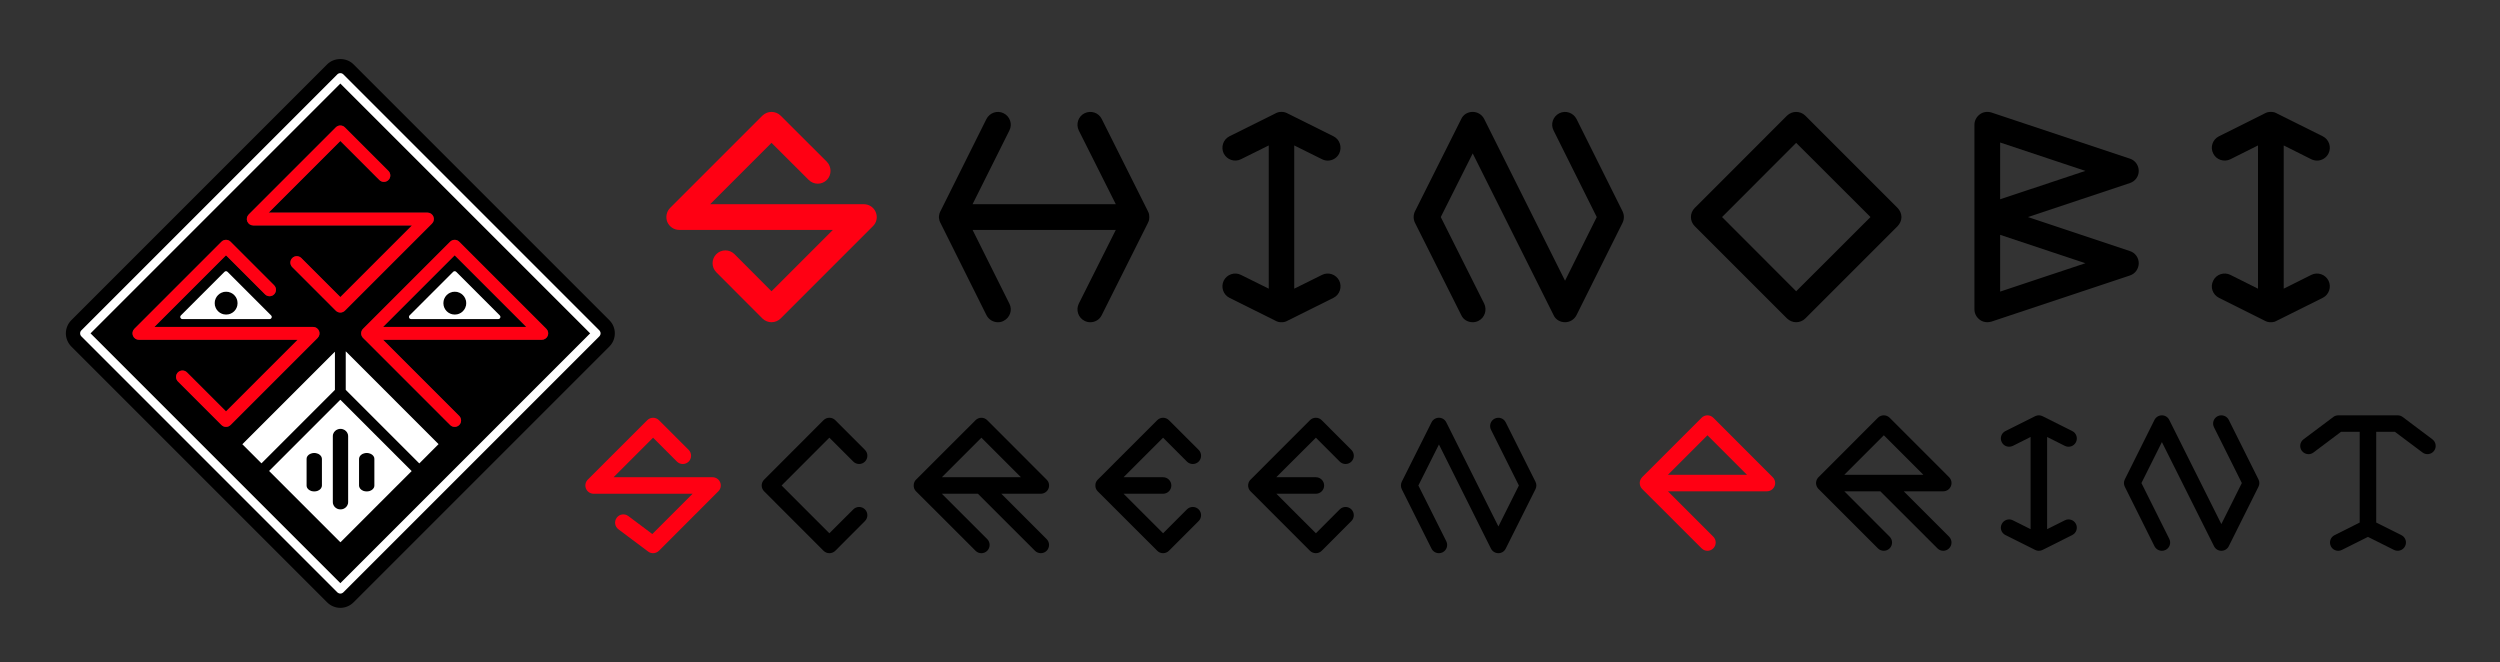 <?xml version="1.0" encoding="UTF-8"?>
<svg xmlns="http://www.w3.org/2000/svg" xmlns:xlink="http://www.w3.org/1999/xlink" width="287px" height="76px" viewBox="0 0 287 76">
  <rect x="0" y="0" width="287" height="76" fill="#333333" stroke="none"/>
  <!-- Generator: Sketch 43.2 (39069) - http://www.bohemiancoding.com/sketch -->
  <title>shinobi</title>
  <desc>Created with Sketch.</desc>
  <defs></defs>
  <g id="Page-1" stroke="none" stroke-width="1" fill="none" fill-rule="evenodd">
    <g id="Logo-for-Print-Media-2" transform="translate(7, 6)">
      <path d="M32.97,51.641 L32.97,44.074 C32.97,43.609 32.576,43.231 32.088,43.231 C31.599,43.231 31.205,43.609 31.205,44.074 L31.205,51.641 C31.205,52.106 31.599,52.484 32.088,52.484 C32.576,52.484 32.97,52.106 32.97,51.641" id="Fill-1" fill="#000000"></path>
      <path d="M29.074,46.001 C28.586,46.001 28.191,46.306 28.191,46.682 L28.191,49.741 C28.191,50.116 28.586,50.421 29.074,50.421 C29.562,50.421 29.958,50.116 29.958,49.741 L29.958,46.682 C29.958,46.306 29.562,46.001 29.074,46.001" id="Fill-3" fill="#000000"></path>
      <path d="M35.1,50.421 C35.589,50.421 35.983,50.116 35.983,49.741 L35.983,46.682 C35.983,46.306 35.589,46.001 35.1,46.001 C34.612,46.001 34.217,46.306 34.217,46.682 L34.217,49.741 C34.217,50.116 34.612,50.421 35.1,50.421" id="Fill-5" fill="#000000"></path>
      <path d="M17.645,28.803 C17.645,29.529 18.232,30.117 18.959,30.117 C19.688,30.118 20.276,29.529 20.276,28.803 C20.276,28.074 19.688,27.486 18.959,27.486 C18.233,27.486 17.645,28.074 17.645,28.803" id="Fill-7" fill="#000000"></path>
      <path d="M43.896,28.803 C43.896,29.529 44.483,30.117 45.21,30.117 C45.94,30.118 46.527,29.529 46.527,28.803 C46.527,28.074 45.94,27.486 45.21,27.486 C44.483,27.486 43.896,28.074 43.896,28.803" id="Fill-9" fill="#000000"></path>
      <path d="M50.371,30.209 C50.44,30.28 50.462,30.385 50.425,30.477 C50.386,30.568 50.297,30.628 50.197,30.628 L40.198,30.628 C40.098,30.628 40.007,30.568 39.97,30.477 C39.932,30.385 39.953,30.28 40.024,30.209 L45.024,25.209 C45.119,25.113 45.274,25.113 45.371,25.209 L50.371,30.209 Z M36.975,31.532 L53.419,31.532 L45.197,23.311 L36.975,31.532 Z" id="Fill-11" fill="#000000"></path>
      <path d="M61.795,32.617 L32.419,61.994 C32.328,62.085 32.202,62.138 32.071,62.138 C31.941,62.138 31.815,62.085 31.724,61.994 L2.348,32.617 C2.257,32.525 2.203,32.399 2.203,32.27 C2.203,32.14 2.257,32.013 2.348,31.922 L31.724,2.545 C31.916,2.353 32.226,2.353 32.419,2.545 L61.795,31.922 C61.888,32.015 61.939,32.138 61.939,32.27 C61.939,32.4 61.888,32.524 61.795,32.617 M62.957,30.76 L33.58,1.384 C32.774,0.576 31.368,0.577 30.562,1.384 L1.183,30.763 C0.787,31.161 0.56,31.71 0.56,32.27 C0.56,32.828 0.786,33.376 1.186,33.779 L30.564,63.158 C30.961,63.554 31.511,63.781 32.071,63.781 C32.632,63.781 33.181,63.554 33.58,63.156 L62.957,33.779 C63.36,33.375 63.582,32.84 63.582,32.27 C63.582,31.698 63.36,31.161 62.957,30.76" id="Fill-13" fill="#000000"></path>
      <path d="M23.912,48.054 L32.071,39.895 L40.229,48.054 C40.238,48.062 40.249,48.065 40.258,48.073 L32.08,56.251 L23.895,48.065 C23.9,48.061 23.907,48.059 23.912,48.054 L23.912,48.054 Z M31.446,34.378 L31.446,38.756 L23.03,47.172 C23.025,47.177 23.023,47.184 23.019,47.19 L20.827,44.998 L31.446,34.378 Z M24.172,30.477 C24.135,30.569 24.046,30.629 23.945,30.629 L13.944,30.629 C13.847,30.629 13.756,30.569 13.718,30.477 C13.681,30.385 13.702,30.28 13.772,30.21 L18.773,25.209 C18.868,25.113 19.023,25.113 19.119,25.209 L24.119,30.21 C24.189,30.28 24.211,30.385 24.172,30.477 L24.172,30.477 Z M8.424,31.748 L18.424,21.748 C18.713,21.46 19.179,21.46 19.466,21.748 L24.467,26.748 C24.755,27.036 24.755,27.503 24.467,27.79 C24.179,28.078 23.713,28.078 23.425,27.79 L18.946,23.31 L10.724,31.532 L28.945,31.532 C29.244,31.532 29.512,31.713 29.626,31.988 C29.741,32.263 29.677,32.58 29.467,32.79 L19.466,42.791 C19.33,42.928 19.139,43.006 18.946,43.006 C18.751,43.006 18.562,42.928 18.424,42.791 L13.424,37.791 L13.424,37.792 C13.138,37.503 13.138,37.036 13.424,36.748 C13.713,36.461 14.179,36.461 14.466,36.748 L18.946,41.229 L27.167,33.007 L8.945,33.007 C8.647,33.007 8.378,32.826 8.264,32.55 C8.15,32.277 8.214,31.96 8.424,31.748 L8.424,31.748 Z M37.593,13.623 C37.881,13.911 37.881,14.376 37.593,14.665 C37.306,14.952 36.838,14.952 36.551,14.665 L32.071,10.185 L23.849,18.408 L42.072,18.408 C42.37,18.408 42.638,18.586 42.753,18.862 C42.867,19.137 42.803,19.454 42.593,19.665 L32.592,29.666 C32.454,29.802 32.266,29.881 32.071,29.881 C31.877,29.881 31.688,29.802 31.55,29.666 L26.55,24.665 C26.262,24.377 26.262,23.911 26.55,23.623 C26.837,23.336 27.305,23.336 27.592,23.623 L32.071,28.102 L40.294,19.88 L22.07,19.88 C21.773,19.88 21.504,19.7 21.39,19.426 C21.276,19.15 21.339,18.833 21.55,18.623 L31.55,8.622 C31.837,8.335 32.306,8.335 32.592,8.622 L37.593,13.623 Z M43.343,44.987 L41.13,47.2 C41.122,47.192 41.119,47.181 41.111,47.172 L32.695,38.756 L32.695,34.337 L43.343,44.987 Z M45.718,41.749 C46.006,42.037 46.005,42.503 45.718,42.791 C45.574,42.936 45.386,43.006 45.197,43.006 C45.009,43.006 44.82,42.936 44.676,42.791 L34.685,32.798 C34.566,32.684 34.487,32.53 34.465,32.36 L34.465,32.357 L34.465,32.351 C34.465,32.351 34.465,32.349 34.465,32.345 C34.463,32.345 34.463,32.344 34.463,32.343 C34.463,32.341 34.462,32.339 34.462,32.335 L34.462,32.335 C34.458,32.282 34.459,32.229 34.466,32.176 L34.466,32.176 C34.467,32.173 34.467,32.171 34.468,32.168 L34.468,32.166 C34.469,32.164 34.469,32.162 34.469,32.16 C34.469,32.158 34.469,32.158 34.47,32.156 L34.47,32.153 C34.47,32.15 34.47,32.148 34.47,32.146 C34.479,32.102 34.49,32.059 34.503,32.018 C34.506,32.015 34.507,32.013 34.507,32.01 L34.508,32.01 C34.508,32.006 34.509,32.005 34.51,32.003 C34.51,32.002 34.511,32.001 34.511,32 C34.511,31.999 34.511,31.998 34.512,31.998 C34.512,31.994 34.513,31.993 34.514,31.992 C34.514,31.992 34.514,31.991 34.515,31.989 C34.534,31.941 34.56,31.896 34.589,31.852 C34.59,31.85 34.591,31.85 34.592,31.849 C34.593,31.849 34.593,31.848 34.594,31.846 C34.594,31.845 34.595,31.844 34.596,31.841 C34.597,31.841 34.598,31.84 34.598,31.84 C34.624,31.805 34.654,31.772 34.685,31.74 L44.676,21.748 C44.964,21.46 45.431,21.46 45.718,21.748 L55.718,31.748 C55.93,31.96 55.993,32.277 55.879,32.55 C55.765,32.826 55.496,33.007 55.198,33.007 L36.975,33.007 L45.718,41.749 Z M32.071,3.587 L3.39,32.269 L32.071,60.952 L60.754,32.269 L32.071,3.587 Z" id="Fill-15" fill="#000000"></path>
      <path d="M3.389,32.269 L32.072,3.587 L60.753,32.269 L32.072,60.952 L3.389,32.269 Z M32.418,2.545 C32.226,2.353 31.917,2.353 31.723,2.545 L2.348,31.922 C2.256,32.013 2.203,32.14 2.203,32.269 C2.203,32.4 2.256,32.526 2.348,32.617 L31.723,61.993 C31.815,62.085 31.941,62.137 32.072,62.137 C32.202,62.137 32.327,62.085 32.418,61.993 L61.795,32.617 C61.889,32.524 61.94,32.401 61.94,32.269 C61.94,32.138 61.889,32.015 61.795,31.922 L32.418,2.545 Z" id="Fill-17" fill="#FFFFFF"></path>
      <path d="M31.55,8.623 L21.55,18.623 C21.339,18.834 21.276,19.15 21.39,19.425 C21.504,19.7 21.772,19.88 22.071,19.88 L40.294,19.88 L32.072,28.103 L27.592,23.623 C27.305,23.336 26.837,23.336 26.551,23.623 C26.262,23.911 26.262,24.377 26.551,24.664 L31.55,29.665 C31.688,29.802 31.877,29.881 32.072,29.881 C32.266,29.881 32.454,29.802 32.592,29.665 L42.593,19.664 C42.804,19.454 42.866,19.138 42.753,18.862 C42.639,18.586 42.37,18.407 42.073,18.407 L23.849,18.407 L32.072,10.185 L36.55,14.664 C36.838,14.952 37.305,14.952 37.593,14.664 C37.881,14.376 37.881,13.911 37.593,13.623 L32.592,8.623 C32.305,8.334 31.837,8.334 31.55,8.623" id="Fill-19" fill="#FF0013"></path>
      <path d="M8.945,33.007 L27.168,33.007 L18.945,41.229 L14.466,36.748 C14.179,36.461 13.713,36.461 13.425,36.748 C13.138,37.036 13.138,37.504 13.425,37.791 L13.425,37.791 L18.425,42.792 C18.562,42.929 18.752,43.007 18.945,43.007 C19.139,43.007 19.33,42.929 19.466,42.792 L29.467,32.791 C29.677,32.579 29.742,32.262 29.626,31.988 C29.512,31.713 29.244,31.532 28.945,31.532 L10.724,31.532 L18.945,23.311 L23.425,27.791 C23.713,28.078 24.179,28.078 24.467,27.791 C24.755,27.503 24.755,27.036 24.467,26.748 L19.466,21.748 C19.179,21.46 18.713,21.46 18.425,21.748 L8.424,31.748 C8.213,31.96 8.15,32.276 8.264,32.551 C8.378,32.826 8.647,33.007 8.945,33.007" id="Fill-21" fill="#FF0013"></path>
      <path d="M36.975,31.532 L45.197,23.311 L53.42,31.532 L36.975,31.532 Z M55.879,32.551 C55.993,32.276 55.929,31.96 55.718,31.748 L45.718,21.748 C45.431,21.46 44.964,21.46 44.677,21.748 L34.685,31.74 C34.653,31.772 34.624,31.805 34.598,31.84 C34.598,31.84 34.597,31.841 34.596,31.841 C34.595,31.844 34.594,31.845 34.593,31.847 C34.593,31.848 34.593,31.848 34.592,31.85 C34.591,31.85 34.59,31.851 34.589,31.852 C34.56,31.896 34.534,31.942 34.515,31.99 C34.514,31.99 34.514,31.991 34.514,31.992 C34.513,31.994 34.512,31.994 34.512,31.998 C34.511,31.998 34.511,31.999 34.511,32 C34.511,32.001 34.51,32.002 34.51,32.004 C34.509,32.004 34.509,32.006 34.508,32.009 L34.508,32.011 C34.507,32.013 34.506,32.014 34.503,32.018 C34.49,32.06 34.478,32.102 34.47,32.146 C34.469,32.148 34.469,32.15 34.469,32.153 L34.469,32.156 C34.469,32.157 34.469,32.159 34.469,32.16 C34.469,32.162 34.469,32.164 34.468,32.165 L34.468,32.168 C34.467,32.17 34.467,32.173 34.466,32.176 L34.466,32.177 C34.459,32.23 34.459,32.282 34.462,32.335 L34.462,32.336 C34.462,32.339 34.463,32.34 34.463,32.344 C34.463,32.345 34.463,32.345 34.464,32.345 C34.464,32.349 34.464,32.35 34.465,32.352 L34.465,32.357 L34.465,32.359 C34.487,32.53 34.566,32.685 34.685,32.798 L44.677,42.792 C44.82,42.935 45.008,43.007 45.197,43.007 C45.386,43.007 45.574,42.935 45.718,42.792 C46.005,42.503 46.006,42.037 45.718,41.749 L36.975,33.007 L55.198,33.007 C55.496,33.007 55.765,32.826 55.879,32.551 L55.879,32.551 Z" id="Fill-23" fill="#FF0013"></path>
      <path d="M31.204,51.641 L31.204,44.074 C31.204,43.609 31.598,43.231 32.088,43.231 C32.575,43.231 32.97,43.609 32.97,44.074 L32.97,51.641 C32.97,52.106 32.575,52.484 32.088,52.484 C31.598,52.484 31.204,52.106 31.204,51.641 L31.204,51.641 Z M29.958,49.741 C29.958,50.116 29.561,50.421 29.075,50.421 C28.586,50.421 28.191,50.116 28.191,49.741 L28.191,46.682 C28.191,46.306 28.586,46.001 29.075,46.001 C29.561,46.001 29.958,46.306 29.958,46.682 L29.958,49.741 Z M34.217,46.682 C34.217,46.306 34.612,46.001 35.1,46.001 C35.588,46.001 35.983,46.306 35.983,46.682 L35.983,49.741 C35.983,50.116 35.588,50.421 35.1,50.421 C34.612,50.421 34.217,50.116 34.217,49.741 L34.217,46.682 Z M40.258,48.073 C40.249,48.065 40.237,48.063 40.229,48.054 L32.07,39.896 L23.913,48.054 C23.907,48.059 23.9,48.061 23.895,48.065 L32.081,56.25 L40.258,48.073 Z" id="Fill-25" fill="#FFFFFF"></path>
      <path d="M23.018,47.189 C23.023,47.184 23.025,47.176 23.031,47.171 L31.447,38.756 L31.447,34.378 L20.826,44.998 L23.018,47.189 Z" id="Fill-27" fill="#FFFFFF"></path>
      <path d="M32.695,38.756 L41.111,47.171 C41.119,47.18 41.122,47.192 41.13,47.201 L43.343,44.987 L32.695,34.337 L32.695,38.756 Z" id="Fill-29" fill="#FFFFFF"></path>
      <path d="M46.527,28.803 C46.527,29.529 45.94,30.118 45.21,30.117 C44.483,30.117 43.896,29.529 43.896,28.803 C43.896,28.074 44.483,27.486 45.21,27.486 C45.94,27.486 46.527,28.074 46.527,28.803 M45.024,25.209 L40.023,30.21 C39.953,30.28 39.932,30.385 39.971,30.477 C40.007,30.569 40.098,30.629 40.197,30.629 L50.197,30.629 C50.296,30.629 50.386,30.569 50.425,30.477 C50.462,30.385 50.441,30.28 50.372,30.21 L45.371,25.209 C45.275,25.113 45.119,25.113 45.024,25.209" id="Fill-31" fill="#FFFFFF"></path>
      <path d="M20.276,28.803 C20.276,29.529 19.688,30.118 18.959,30.117 C18.233,30.117 17.644,29.529 17.644,28.803 C17.644,28.074 18.233,27.486 18.959,27.486 C19.688,27.486 20.276,28.074 20.276,28.803 M18.772,25.209 L13.772,30.21 C13.702,30.28 13.681,30.385 13.718,30.477 C13.756,30.569 13.846,30.629 13.944,30.629 L23.945,30.629 C24.045,30.629 24.136,30.569 24.172,30.477 C24.21,30.385 24.19,30.28 24.119,30.21 L19.119,25.209 C19.023,25.113 18.869,25.113 18.772,25.209" id="Fill-33" fill="#FFFFFF"></path>
      <path d="M184.479,48.506 L189.015,43.969 L193.554,48.506 L184.479,48.506 Z M189.685,41.957 C189.316,41.588 188.717,41.588 188.347,41.957 L181.514,48.785 C181.511,48.788 181.51,48.791 181.508,48.793 C181.404,48.902 181.328,49.036 181.281,49.178 C181.281,49.178 181.28,49.178 181.28,49.181 C181.269,49.225 181.259,49.271 181.252,49.324 C181.252,49.324 181.251,49.327 181.251,49.33 C181.251,49.331 181.25,49.332 181.25,49.332 L181.25,49.34 C181.249,49.341 181.249,49.342 181.249,49.343 L181.249,49.347 C181.249,49.35 181.247,49.36 181.247,49.36 L181.247,49.361 C181.247,49.365 181.247,49.366 181.246,49.37 L181.246,49.371 L181.246,49.381 L181.246,49.383 C181.244,49.417 181.243,49.454 181.244,49.491 L181.244,49.507 C181.244,49.507 181.244,49.508 181.245,49.51 L181.245,49.515 C181.245,49.517 181.246,49.519 181.246,49.521 L181.246,49.524 C181.254,49.643 181.281,49.763 181.333,49.862 C181.335,49.862 181.335,49.863 181.335,49.863 L181.336,49.872 C181.338,49.874 181.338,49.876 181.339,49.877 L181.339,49.879 C181.368,49.945 181.41,50 181.459,50.06 C181.461,50.06 181.461,50.06 181.461,50.06 C181.463,50.062 181.464,50.065 181.466,50.066 L181.468,50.068 C181.469,50.069 181.471,50.072 181.473,50.073 C181.474,50.074 181.474,50.076 181.476,50.076 C181.477,50.079 181.478,50.08 181.479,50.081 C181.481,50.083 181.482,50.092 181.482,50.092 C181.484,50.092 181.484,50.092 181.485,50.093 C181.487,50.095 181.488,50.096 181.49,50.097 C181.491,50.098 181.491,50.1 181.493,50.102 C181.495,50.102 181.496,50.105 181.498,50.106 C181.498,50.106 181.5,50.108 181.5,50.109 C181.501,50.11 181.505,50.113 181.506,50.115 C181.506,50.115 181.506,50.115 181.508,50.115 C181.51,50.119 181.511,50.129 181.514,50.129 L188.347,56.952 C188.528,57.137 188.776,57.231 189.015,57.231 C189.256,57.231 189.506,57.137 189.685,56.952 C190.055,56.581 190.055,55.984 189.686,55.608 L189.685,55.608 L184.479,50.402 L195.841,50.402 C196.219,50.402 196.57,50.173 196.717,49.817 C196.862,49.471 196.783,49.054 196.51,48.785 L189.685,41.957 Z" id="Fill-35" fill="#FF0013"></path>
      <path d="M209.264,48.506 L204.728,48.506 L209.264,43.969 L213.801,48.506 L209.266,48.506 L209.264,48.506 Z M211.549,50.402 L216.087,50.402 C216.469,50.402 216.815,50.173 216.962,49.817 C217.109,49.471 217.029,49.054 216.755,48.785 L209.931,41.957 C209.562,41.588 208.955,41.588 208.584,41.957 L201.761,48.785 C201.759,48.786 201.759,48.788 201.758,48.789 C201.739,48.812 201.709,48.831 201.695,48.856 C201.694,48.859 201.692,48.862 201.689,48.865 C201.676,48.885 201.664,48.902 201.653,48.924 C201.636,48.932 201.633,48.939 201.63,48.946 C201.62,48.964 201.612,48.978 201.603,48.998 C201.6,49.006 201.595,49.012 201.591,49.02 C201.579,49.045 201.561,49.07 201.554,49.091 L201.554,49.092 C201.539,49.131 201.527,49.178 201.517,49.217 C201.515,49.224 201.514,49.231 201.512,49.24 C201.486,49.325 201.479,49.407 201.482,49.489 C201.482,49.498 201.483,49.508 201.483,49.516 C201.489,49.6 201.512,49.68 201.536,49.764 C201.538,49.769 201.54,49.775 201.542,49.78 C201.562,49.859 201.611,49.935 201.664,50.005 C201.668,50.019 201.673,50.022 201.678,50.028 C201.702,50.063 201.734,50.096 201.759,50.129 L201.761,50.129 L208.584,56.952 C208.955,57.321 209.562,57.321 209.931,56.952 C210.301,56.581 210.301,55.984 209.931,55.608 L204.728,50.402 L208.865,50.402 L215.419,56.952 C215.599,57.137 215.851,57.231 216.087,57.231 C216.326,57.231 216.566,57.137 216.755,56.952 C217.125,56.581 217.125,55.984 216.755,55.608 L211.549,50.402 Z" id="Fill-37" fill="#000000"></path>
      <path d="M230.052,45.189 C230.516,45.418 231.087,45.229 231.321,44.76 C231.552,44.291 231.37,43.718 230.894,43.487 L227.486,41.779 C227.483,41.777 227.472,41.775 227.463,41.773 C227.442,41.762 227.424,41.753 227.39,41.742 C227.384,41.738 227.376,41.735 227.367,41.732 C227.347,41.724 227.316,41.718 227.291,41.713 C227.284,41.705 227.279,41.705 227.271,41.703 C227.236,41.697 227.21,41.692 227.178,41.689 C227.169,41.689 227.167,41.687 227.162,41.687 C227.132,41.684 227.092,41.681 227.061,41.681 C227.02,41.681 226.989,41.684 226.95,41.687 C226.944,41.687 226.939,41.689 226.936,41.689 C226.911,41.692 226.877,41.697 226.851,41.703 C226.844,41.705 226.837,41.705 226.828,41.713 C226.798,41.718 226.776,41.724 226.754,41.732 C226.74,41.735 226.728,41.738 226.72,41.742 C226.699,41.753 226.68,41.762 226.65,41.772 C226.646,41.775 226.641,41.777 226.634,41.779 L223.218,43.487 C222.754,43.718 222.559,44.291 222.802,44.76 C222.965,45.092 223.295,45.283 223.645,45.283 C223.788,45.283 223.932,45.25 224.07,45.189 L226.112,44.164 L226.112,54.749 L224.07,53.727 C223.605,53.496 223.034,53.684 222.802,54.154 C222.559,54.619 222.754,55.189 223.218,55.421 L226.634,57.13 C226.641,57.132 226.646,57.134 226.65,57.136 C226.678,57.145 226.699,57.158 226.72,57.166 C226.728,57.171 226.74,57.173 226.754,57.176 C226.776,57.19 226.796,57.194 226.828,57.2 C226.837,57.202 226.844,57.204 226.851,57.206 C226.877,57.211 226.91,57.217 226.934,57.219 L226.95,57.219 C226.99,57.228 227.02,57.231 227.061,57.231 C227.092,57.231 227.132,57.228 227.162,57.219 L227.178,57.219 C227.211,57.217 227.238,57.211 227.271,57.206 C227.279,57.204 227.284,57.202 227.291,57.201 C227.313,57.194 227.347,57.19 227.367,57.176 C227.376,57.173 227.384,57.171 227.39,57.167 C227.422,57.158 227.442,57.145 227.463,57.136 C227.472,57.134 227.483,57.132 227.486,57.13 L230.894,55.421 C231.368,55.189 231.552,54.619 231.319,54.154 C231.087,53.684 230.516,53.496 230.052,53.727 L228.009,54.749 L228.009,44.164 L230.052,45.189 Z" id="Fill-39" fill="#000000"></path>
      <path d="M248.864,42.205 C248.631,41.736 248.06,41.547 247.584,41.778 C247.121,42.017 246.927,42.583 247.169,43.053 L250.363,49.454 L248.011,54.163 L242.031,42.205 C241.87,41.882 241.549,41.681 241.186,41.681 C240.826,41.681 240.497,41.882 240.334,42.205 L236.93,49.033 C236.793,49.298 236.793,49.617 236.93,49.881 L240.334,56.704 C240.509,57.044 240.837,57.231 241.186,57.231 C241.331,57.231 241.476,57.198 241.615,57.13 C242.077,56.898 242.273,56.327 242.031,55.857 L238.836,49.454 L241.186,44.751 L247.169,56.704 C247.329,57.027 247.651,57.231 248.011,57.231 C248.372,57.231 248.705,57.027 248.864,56.704 L252.271,49.881 C252.406,49.617 252.406,49.298 252.271,49.033 L248.864,42.205 Z" id="Fill-41" fill="#000000"></path>
      <path d="M268.828,41.87 C268.657,41.742 268.465,41.681 268.258,41.681 L261.434,41.681 C261.227,41.681 261.026,41.742 260.863,41.87 L257.446,44.431 C257.023,44.75 256.942,45.34 257.253,45.757 C257.443,46.005 257.73,46.14 258.019,46.14 C258.218,46.14 258.411,46.077 258.589,45.945 L261.748,43.572 L263.892,43.572 L263.892,53.988 L261.01,55.436 C260.534,55.668 260.351,56.239 260.583,56.704 C260.745,57.044 261.084,57.231 261.434,57.231 C261.572,57.231 261.716,57.198 261.851,57.13 L261.849,57.13 L264.84,55.635 L267.832,57.13 C268.297,57.362 268.869,57.173 269.1,56.704 C269.342,56.239 269.149,55.668 268.683,55.436 L265.79,53.988 L265.79,43.572 L267.937,43.572 L271.103,45.945 C271.515,46.261 272.119,46.178 272.429,45.757 C272.741,45.34 272.658,44.75 272.236,44.431 L268.828,41.87 Z" id="Fill-43" fill="#000000"></path>
      <path d="M74.798,48.785 L63.437,48.785 L67.974,44.248 L70.712,46.991 C71.082,47.361 71.687,47.361 72.061,46.991 C72.429,46.62 72.429,46.018 72.061,45.649 L68.644,42.237 C68.275,41.867 67.677,41.867 67.307,42.237 L60.472,49.067 C60.21,49.334 60.124,49.742 60.274,50.097 C60.421,50.448 60.761,50.682 61.144,50.682 L72.512,50.682 L67.887,55.307 L65.129,53.241 C64.707,52.927 64.114,53.01 63.803,53.431 C63.487,53.848 63.575,54.447 63.986,54.756 L67.404,57.317 C67.57,57.446 67.773,57.506 67.974,57.506 C68.215,57.506 68.453,57.414 68.644,57.231 L75.466,50.402 C75.741,50.133 75.821,49.726 75.675,49.37 C75.528,49.015 75.177,48.785 74.798,48.785" id="Fill-45" fill="#FF0013"></path>
      <path d="M90.96,46.99 C91.329,47.36 91.927,47.36 92.298,46.99 C92.666,46.621 92.666,46.018 92.298,45.648 L88.892,42.236 C88.521,41.866 87.911,41.866 87.542,42.236 L80.72,49.067 C80.349,49.434 80.349,50.034 80.72,50.402 L87.542,57.23 C87.726,57.41 87.966,57.507 88.21,57.507 C88.467,57.507 88.709,57.41 88.892,57.23 L92.298,53.815 C92.666,53.445 92.666,52.847 92.298,52.477 C91.927,52.107 91.329,52.107 90.96,52.477 L88.21,55.219 L82.727,49.734 L88.21,44.247 L90.96,46.99 Z" id="Fill-47" fill="#000000"></path>
      <path d="M129.26,46.991 C129.627,47.36 130.237,47.36 130.606,46.991 C130.976,46.621 130.976,46.018 130.606,45.648 L127.19,42.235 C126.821,41.866 126.222,41.866 125.853,42.235 L119.019,49.067 C119.014,49.069 119.009,49.076 119.004,49.08 C118.991,49.095 118.977,49.113 118.966,49.13 C118.946,49.145 118.937,49.159 118.928,49.178 C118.921,49.185 118.914,49.194 118.907,49.204 C118.898,49.222 118.888,49.236 118.873,49.255 C118.866,49.265 118.861,49.273 118.857,49.287 C118.848,49.302 118.842,49.324 118.835,49.335 C118.83,49.346 118.825,49.36 118.821,49.37 C118.818,49.384 118.8,49.403 118.794,49.417 C118.792,49.433 118.789,49.444 118.785,49.456 C118.781,49.474 118.777,49.491 118.773,49.51 C118.77,49.521 118.768,49.532 118.765,49.547 C118.762,49.566 118.759,49.589 118.757,49.607 C118.755,49.62 118.754,49.629 118.754,49.638 C118.747,49.701 118.747,49.766 118.754,49.825 C118.754,49.84 118.755,49.85 118.757,49.86 C118.76,49.882 118.762,49.898 118.765,49.919 C118.768,49.933 118.772,49.95 118.775,49.963 C118.778,49.983 118.781,49.993 118.785,50.006 C118.789,50.024 118.794,50.037 118.797,50.056 C118.805,50.066 118.818,50.08 118.821,50.097 C118.827,50.109 118.833,50.129 118.838,50.138 C118.845,50.151 118.85,50.167 118.856,50.18 C118.862,50.192 118.868,50.209 118.878,50.219 C118.89,50.238 118.901,50.246 118.907,50.258 C118.916,50.277 118.927,50.29 118.937,50.311 C118.94,50.316 118.946,50.324 118.964,50.333 C118.981,50.359 119.001,50.384 119.019,50.404 L125.853,57.23 C126.025,57.41 126.264,57.506 126.521,57.506 C126.768,57.506 127.017,57.41 127.19,57.23 L130.606,53.815 C130.976,53.445 130.976,52.847 130.606,52.477 C130.237,52.106 129.627,52.106 129.26,52.477 L126.521,55.219 L121.984,50.682 L126.521,50.682 C127.044,50.682 127.47,50.256 127.47,49.734 C127.47,49.214 127.044,48.786 126.521,48.786 L121.984,48.786 L126.521,44.247 L129.26,46.991 Z" id="Fill-49" fill="#000000"></path>
      <path d="M146.803,46.99 C147.172,47.36 147.773,47.36 148.141,46.991 C148.511,46.621 148.511,46.018 148.141,45.648 L144.733,42.236 C144.364,41.866 143.756,41.866 143.385,42.236 L136.562,49.067 C136.543,49.083 136.525,49.109 136.499,49.13 C136.491,49.144 136.484,49.154 136.478,49.164 C136.468,49.181 136.458,49.191 136.442,49.205 C136.434,49.22 136.426,49.233 136.419,49.251 C136.414,49.26 136.405,49.271 136.399,49.288 C136.392,49.3 136.387,49.313 136.381,49.33 C136.376,49.341 136.357,49.36 136.355,49.371 C136.35,49.383 136.345,49.4 136.341,49.412 C136.336,49.433 136.331,49.443 136.328,49.456 C136.323,49.472 136.32,49.486 136.318,49.506 C136.314,49.517 136.311,49.53 136.308,49.548 C136.306,49.564 136.293,49.583 136.293,49.599 C136.288,49.617 136.288,49.626 136.288,49.638 C136.283,49.701 136.283,49.766 136.288,49.825 C136.288,49.841 136.288,49.853 136.293,49.873 C136.293,49.883 136.306,49.9 136.308,49.919 C136.311,49.933 136.314,49.951 136.318,49.964 C136.322,49.983 136.323,49.993 136.328,50.006 C136.331,50.024 136.338,50.038 136.343,50.056 C136.345,50.068 136.35,50.08 136.355,50.097 C136.357,50.109 136.376,50.129 136.382,50.14 C136.387,50.152 136.392,50.168 136.399,50.179 C136.407,50.191 136.414,50.209 136.421,50.221 C136.428,50.238 136.434,50.246 136.439,50.258 C136.458,50.276 136.469,50.291 136.482,50.311 C136.487,50.316 136.492,50.324 136.499,50.333 C136.525,50.359 136.544,50.384 136.564,50.404 L143.385,57.23 C143.568,57.41 143.808,57.506 144.064,57.506 C144.31,57.506 144.552,57.41 144.733,57.23 L148.141,53.815 C148.508,53.445 148.508,52.847 148.141,52.477 C147.773,52.107 147.172,52.107 146.803,52.477 L144.064,55.219 L139.527,50.682 L144.064,50.682 C144.587,50.682 145.012,50.256 145.012,49.734 C145.012,49.214 144.587,48.786 144.064,48.786 L139.517,48.786 L144.064,44.247 L146.803,46.99 Z" id="Fill-51" fill="#000000"></path>
      <path d="M105.663,48.785 L105.663,48.785 L101.126,48.785 L105.663,44.248 L110.199,48.785 L105.663,48.785 Z M113.363,50.097 C113.511,49.742 113.43,49.334 113.156,49.067 L106.333,42.237 C105.962,41.867 105.364,41.867 104.994,42.237 L98.159,49.067 C98.159,49.067 98.155,49.069 98.154,49.07 C98.138,49.088 98.122,49.111 98.101,49.13 C98.091,49.141 98.09,49.144 98.083,49.148 C98.074,49.163 98.064,49.182 98.054,49.197 C98.048,49.213 98.043,49.218 98.038,49.227 C98.022,49.24 98.012,49.257 98.006,49.27 C98.001,49.278 97.995,49.291 97.991,49.301 C97.98,49.325 97.971,49.346 97.962,49.37 C97.937,49.411 97.928,49.452 97.919,49.493 C97.917,49.507 97.915,49.512 97.912,49.518 C97.896,49.599 97.888,49.691 97.892,49.767 L97.892,49.799 C97.897,49.877 97.912,49.96 97.935,50.038 C97.937,50.045 97.937,50.056 97.943,50.06 C97.978,50.138 98.009,50.213 98.064,50.285 C98.07,50.291 98.073,50.298 98.079,50.311 C98.109,50.337 98.134,50.372 98.159,50.402 L104.995,57.231 C105.364,57.601 105.962,57.601 106.333,57.231 C106.702,56.862 106.702,56.258 106.333,55.889 L101.126,50.682 L105.264,50.682 L111.818,57.231 C111.999,57.414 112.248,57.505 112.487,57.505 C112.726,57.505 112.975,57.414 113.156,57.231 C113.523,56.862 113.523,56.258 113.156,55.889 L107.949,50.681 L112.487,50.681 C112.865,50.681 113.217,50.449 113.363,50.097 L113.363,50.097 Z" id="Fill-53" fill="#000000"></path>
      <path d="M165.855,42.484 C165.626,42.015 165.064,41.825 164.59,42.058 C164.124,42.291 163.932,42.861 164.163,43.331 L167.367,49.734 L165.016,54.437 L159.033,42.484 C158.875,42.161 158.55,41.957 158.191,41.957 C157.83,41.957 157.499,42.161 157.339,42.484 L153.92,49.308 C153.796,49.579 153.796,49.889 153.92,50.154 L157.339,56.983 C157.504,57.314 157.841,57.507 158.191,57.507 C158.334,57.507 158.479,57.474 158.607,57.41 C159.081,57.171 159.267,56.605 159.033,56.135 L155.829,49.734 L158.191,45.025 L164.163,56.983 C164.332,57.305 164.654,57.506 165.016,57.506 C165.377,57.506 165.699,57.305 165.855,56.983 L169.274,50.154 C169.409,49.889 169.409,49.579 169.274,49.308 L165.855,42.484 Z" id="Fill-55" fill="#000000"></path>
      <path d="M92.167,17.443 L74.525,17.443 L81.569,10.398 L85.836,14.652 C86.417,15.233 87.347,15.233 87.926,14.652 C88.484,14.083 88.484,13.154 87.926,12.573 L82.615,7.273 C82.034,6.706 81.106,6.706 80.526,7.273 L69.925,17.873 C69.514,18.296 69.386,18.926 69.605,19.479 C69.844,20.034 70.377,20.393 70.97,20.393 L88.615,20.393 L81.569,27.439 L77.312,23.171 C76.747,22.603 75.805,22.603 75.238,23.171 C74.657,23.754 74.657,24.682 75.238,25.263 L80.526,30.563 C80.804,30.832 81.18,30.992 81.569,30.992 C81.96,30.992 82.346,30.832 82.615,30.563 L93.213,19.965 C93.651,19.54 93.767,18.911 93.536,18.356 C93.313,17.802 92.766,17.443 92.167,17.443" id="Fill-57" fill="#FF0013"></path>
      <path d="M119.48,30.175 L124.788,19.577 C124.789,19.573 124.791,19.569 124.793,19.552 C124.816,19.515 124.841,19.478 124.85,19.441 C124.854,19.419 124.855,19.414 124.858,19.405 C124.868,19.355 124.9,19.316 124.907,19.277 C124.909,19.271 124.91,19.253 124.912,19.247 C124.917,19.19 124.923,19.148 124.927,19.091 L124.927,19.084 C124.931,19.025 124.94,18.979 124.94,18.918 C124.94,18.857 124.931,18.812 124.927,18.752 L124.927,18.746 C124.923,18.689 124.917,18.646 124.912,18.59 C124.91,18.585 124.909,18.565 124.907,18.56 C124.9,18.521 124.868,18.483 124.858,18.431 C124.855,18.425 124.854,18.417 124.85,18.397 C124.841,18.359 124.816,18.322 124.793,18.286 C124.791,18.268 124.789,18.263 124.788,18.261 L119.48,7.661 C119.125,6.935 118.251,6.64 117.504,7.003 C116.775,7.366 116.492,8.253 116.845,8.979 L121.095,17.443 L104.65,17.443 L108.877,8.979 C109.253,8.253 108.946,7.366 108.218,7.003 C107.491,6.64 106.621,6.935 106.243,7.661 L100.958,18.259 C100.954,18.266 100.952,18.284 100.936,18.291 C100.914,18.325 100.905,18.358 100.897,18.393 C100.893,18.415 100.889,18.425 100.885,18.434 C100.854,18.483 100.846,18.518 100.841,18.555 C100.838,18.563 100.837,18.585 100.834,18.594 C100.829,18.632 100.823,18.684 100.81,18.724 C100.81,18.728 100.805,18.748 100.801,18.755 C100.789,18.813 100.787,18.859 100.787,18.918 C100.787,18.979 100.789,19.023 100.801,19.083 C100.801,19.088 100.805,19.108 100.81,19.113 C100.823,19.153 100.829,19.206 100.834,19.244 C100.837,19.253 100.838,19.273 100.84,19.281 C100.846,19.318 100.854,19.355 100.885,19.404 C100.889,19.412 100.893,19.42 100.897,19.444 C100.905,19.479 100.914,19.513 100.941,19.548 C100.952,19.553 100.954,19.572 100.958,19.577 L106.243,30.175 C106.505,30.695 107.026,30.993 107.561,30.993 C107.8,30.993 108.013,30.949 108.218,30.833 C108.946,30.47 109.253,29.585 108.877,28.858 L104.65,20.393 L121.095,20.393 L116.845,28.858 C116.492,29.585 116.775,30.47 117.504,30.833 C117.731,30.949 117.946,30.993 118.162,30.993 C118.719,30.993 119.232,30.695 119.48,30.175" id="Fill-59" fill="#000000"></path>
      <path d="M139.472,30.853 C139.52,30.865 139.564,30.885 139.589,30.894 C139.597,30.898 139.608,30.901 139.643,30.917 C139.664,30.925 139.715,30.931 139.74,30.952 C139.771,30.953 139.78,30.956 139.787,30.958 C139.841,30.963 139.872,30.978 139.923,30.985 C139.928,30.986 139.931,30.986 139.935,30.986 C139.993,30.99 140.054,30.991 140.113,30.991 C140.174,30.991 140.233,30.99 140.283,30.986 C140.296,30.986 140.299,30.986 140.303,30.985 C140.353,30.978 140.386,30.963 140.44,30.958 C140.447,30.956 140.453,30.953 140.485,30.952 C140.513,30.932 140.563,30.925 140.585,30.917 C140.621,30.901 140.629,30.898 140.638,30.894 C140.661,30.885 140.707,30.865 140.756,30.853 C140.759,30.852 140.766,30.847 140.773,30.834 L146.085,28.19 C146.811,27.827 147.092,26.942 146.742,26.216 C146.368,25.49 145.495,25.194 144.769,25.557 L141.577,27.14 L141.577,10.696 L144.769,12.28 C144.974,12.381 145.187,12.439 145.426,12.439 C145.96,12.439 146.483,12.141 146.742,11.621 C147.092,10.895 146.811,10.009 146.085,9.646 L140.773,7.003 C140.768,7.001 140.762,6.986 140.757,6.984 C140.709,6.973 140.661,6.95 140.637,6.943 C140.628,6.939 140.621,6.935 140.586,6.92 C140.563,6.912 140.512,6.904 140.462,6.885 C140.453,6.883 140.447,6.882 140.44,6.88 C140.386,6.873 140.353,6.855 140.302,6.851 C140.299,6.851 140.296,6.85 140.283,6.85 C140.233,6.846 140.174,6.845 140.113,6.845 C140.052,6.845 139.993,6.846 139.935,6.85 C139.931,6.85 139.928,6.851 139.924,6.851 C139.872,6.856 139.841,6.873 139.787,6.88 C139.78,6.882 139.773,6.883 139.757,6.885 C139.715,6.904 139.664,6.912 139.641,6.92 C139.605,6.935 139.598,6.939 139.591,6.943 C139.564,6.951 139.518,6.973 139.468,6.984 C139.465,6.986 139.458,7.001 139.455,7.003 L134.142,9.646 C133.417,10.009 133.134,10.895 133.484,11.621 C133.863,12.347 134.734,12.643 135.46,12.28 L138.652,10.696 L138.652,27.14 L135.46,25.557 C134.733,25.194 133.861,25.49 133.484,26.216 C133.134,26.942 133.417,27.827 134.142,28.19 L139.455,30.834 C139.46,30.847 139.467,30.852 139.472,30.853" id="Fill-61" fill="#000000"></path>
      <path d="M173.985,7.661 C173.607,6.935 172.735,6.64 172.009,7.003 C171.283,7.366 170.973,8.253 171.351,8.979 L176.307,18.918 L172.667,26.226 L163.386,7.661 C163.128,7.15 162.613,6.845 162.068,6.845 C161.496,6.845 160.981,7.15 160.752,7.661 L155.439,18.259 C155.236,18.679 155.236,19.157 155.439,19.577 L160.752,30.175 C160.987,30.696 161.507,30.992 162.069,30.992 C162.28,30.992 162.496,30.949 162.727,30.834 C163.453,30.47 163.735,29.585 163.386,28.859 L158.401,18.918 L162.068,11.612 L171.351,30.175 C171.578,30.685 172.094,30.991 172.667,30.991 C173.213,30.991 173.729,30.685 173.985,30.175 L179.269,19.577 C179.472,19.157 179.472,18.679 179.269,18.259 L173.985,7.661 Z" id="Fill-63" fill="#000000"></path>
      <path d="M199.199,27.439 L190.693,18.918 L199.199,10.399 L207.732,18.918 L199.199,27.439 Z M211.287,18.918 C211.287,18.528 211.113,18.155 210.843,17.873 L200.245,7.273 C199.663,6.706 198.735,6.706 198.153,7.273 L187.555,17.873 C186.972,18.454 186.972,19.382 187.555,19.965 L198.153,30.563 C198.442,30.832 198.808,30.992 199.199,30.992 C199.591,30.992 199.975,30.832 200.245,30.563 L210.843,19.965 C211.113,19.681 211.287,19.309 211.287,18.918 L211.287,18.918 Z" id="Fill-65" fill="#000000"></path>
      <path d="M222.616,27.476 L222.616,20.959 L232.403,24.217 L222.616,27.476 Z M222.616,10.361 L232.403,13.618 L222.616,16.877 L222.616,10.361 Z M238.528,24.218 C238.528,23.587 238.127,23.026 237.524,22.827 L225.808,18.918 L237.524,15.01 C238.127,14.81 238.528,14.25 238.528,13.62 C238.528,12.988 238.127,12.414 237.524,12.215 L221.617,6.916 C221.164,6.774 220.657,6.846 220.296,7.117 C219.908,7.399 219.665,7.84 219.665,8.32 L219.665,18.886 L219.665,18.918 L219.665,18.951 L219.665,29.517 C219.665,29.998 219.908,30.437 220.296,30.721 C220.526,30.895 220.84,30.991 221.155,30.991 C221.3,30.991 221.446,30.964 221.617,30.921 L237.524,25.622 C238.127,25.422 238.528,24.849 238.528,24.218 L238.528,24.218 Z" id="Fill-67" fill="#000000"></path>
      <path d="M260.31,26.216 C259.945,25.49 259.061,25.194 258.335,25.557 L255.17,27.14 L255.17,10.697 L258.335,12.28 C258.54,12.382 258.777,12.438 258.992,12.438 C259.527,12.438 260.049,12.142 260.31,11.621 C260.671,10.895 260.377,10.009 259.652,9.646 L254.343,7.004 C254.334,7.001 254.329,6.986 254.326,6.984 C254.286,6.973 254.254,6.949 254.202,6.94 C254.195,6.939 254.188,6.936 254.182,6.92 C254.131,6.912 254.081,6.903 254.053,6.884 C254.048,6.884 254.034,6.881 254.012,6.88 C253.977,6.873 253.923,6.855 253.865,6.852 C253.864,6.852 253.862,6.85 253.859,6.85 C253.8,6.847 253.741,6.845 253.681,6.845 C253.642,6.845 253.586,6.847 253.528,6.85 C253.526,6.85 253.523,6.852 253.521,6.852 C253.464,6.855 253.408,6.873 253.365,6.88 C253.345,6.881 253.341,6.884 253.335,6.884 C253.283,6.903 253.254,6.912 253.206,6.92 C253.201,6.936 253.192,6.939 253.171,6.94 C253.135,6.949 253.086,6.973 253.062,6.984 C253.056,6.986 253.035,7.001 253.022,7.004 L247.736,9.646 C247.01,10.009 246.701,10.895 247.079,11.621 C247.427,12.347 248.326,12.643 249.053,12.28 L252.218,10.696 L252.218,27.14 L249.053,25.557 C248.326,25.194 247.427,25.49 247.079,26.216 C246.701,26.942 247.01,27.827 247.736,28.19 L253.022,30.833 C253.039,30.846 253.06,30.852 253.066,30.854 C253.086,30.864 253.135,30.886 253.154,30.894 C253.187,30.898 253.201,30.901 253.208,30.918 C253.254,30.924 253.28,30.932 253.331,30.951 C253.338,30.952 253.345,30.956 253.367,30.957 C253.407,30.963 253.459,30.979 253.496,30.984 C253.514,30.984 253.524,30.986 253.529,30.986 C253.588,30.991 253.642,30.992 253.681,30.992 C253.74,30.992 253.798,30.991 253.859,30.986 C253.864,30.986 253.869,30.984 253.875,30.984 C253.928,30.979 253.977,30.963 254.007,30.957 C254.034,30.956 254.049,30.952 254.058,30.951 C254.092,30.932 254.131,30.924 254.175,30.918 C254.188,30.901 254.196,30.898 254.205,30.894 C254.254,30.886 254.286,30.864 254.323,30.854 C254.328,30.852 254.333,30.846 254.343,30.833 L259.652,28.19 C260.377,27.827 260.671,26.942 260.31,26.216" id="Fill-69" fill="#000000"></path>
    </g>
  </g>
</svg>
